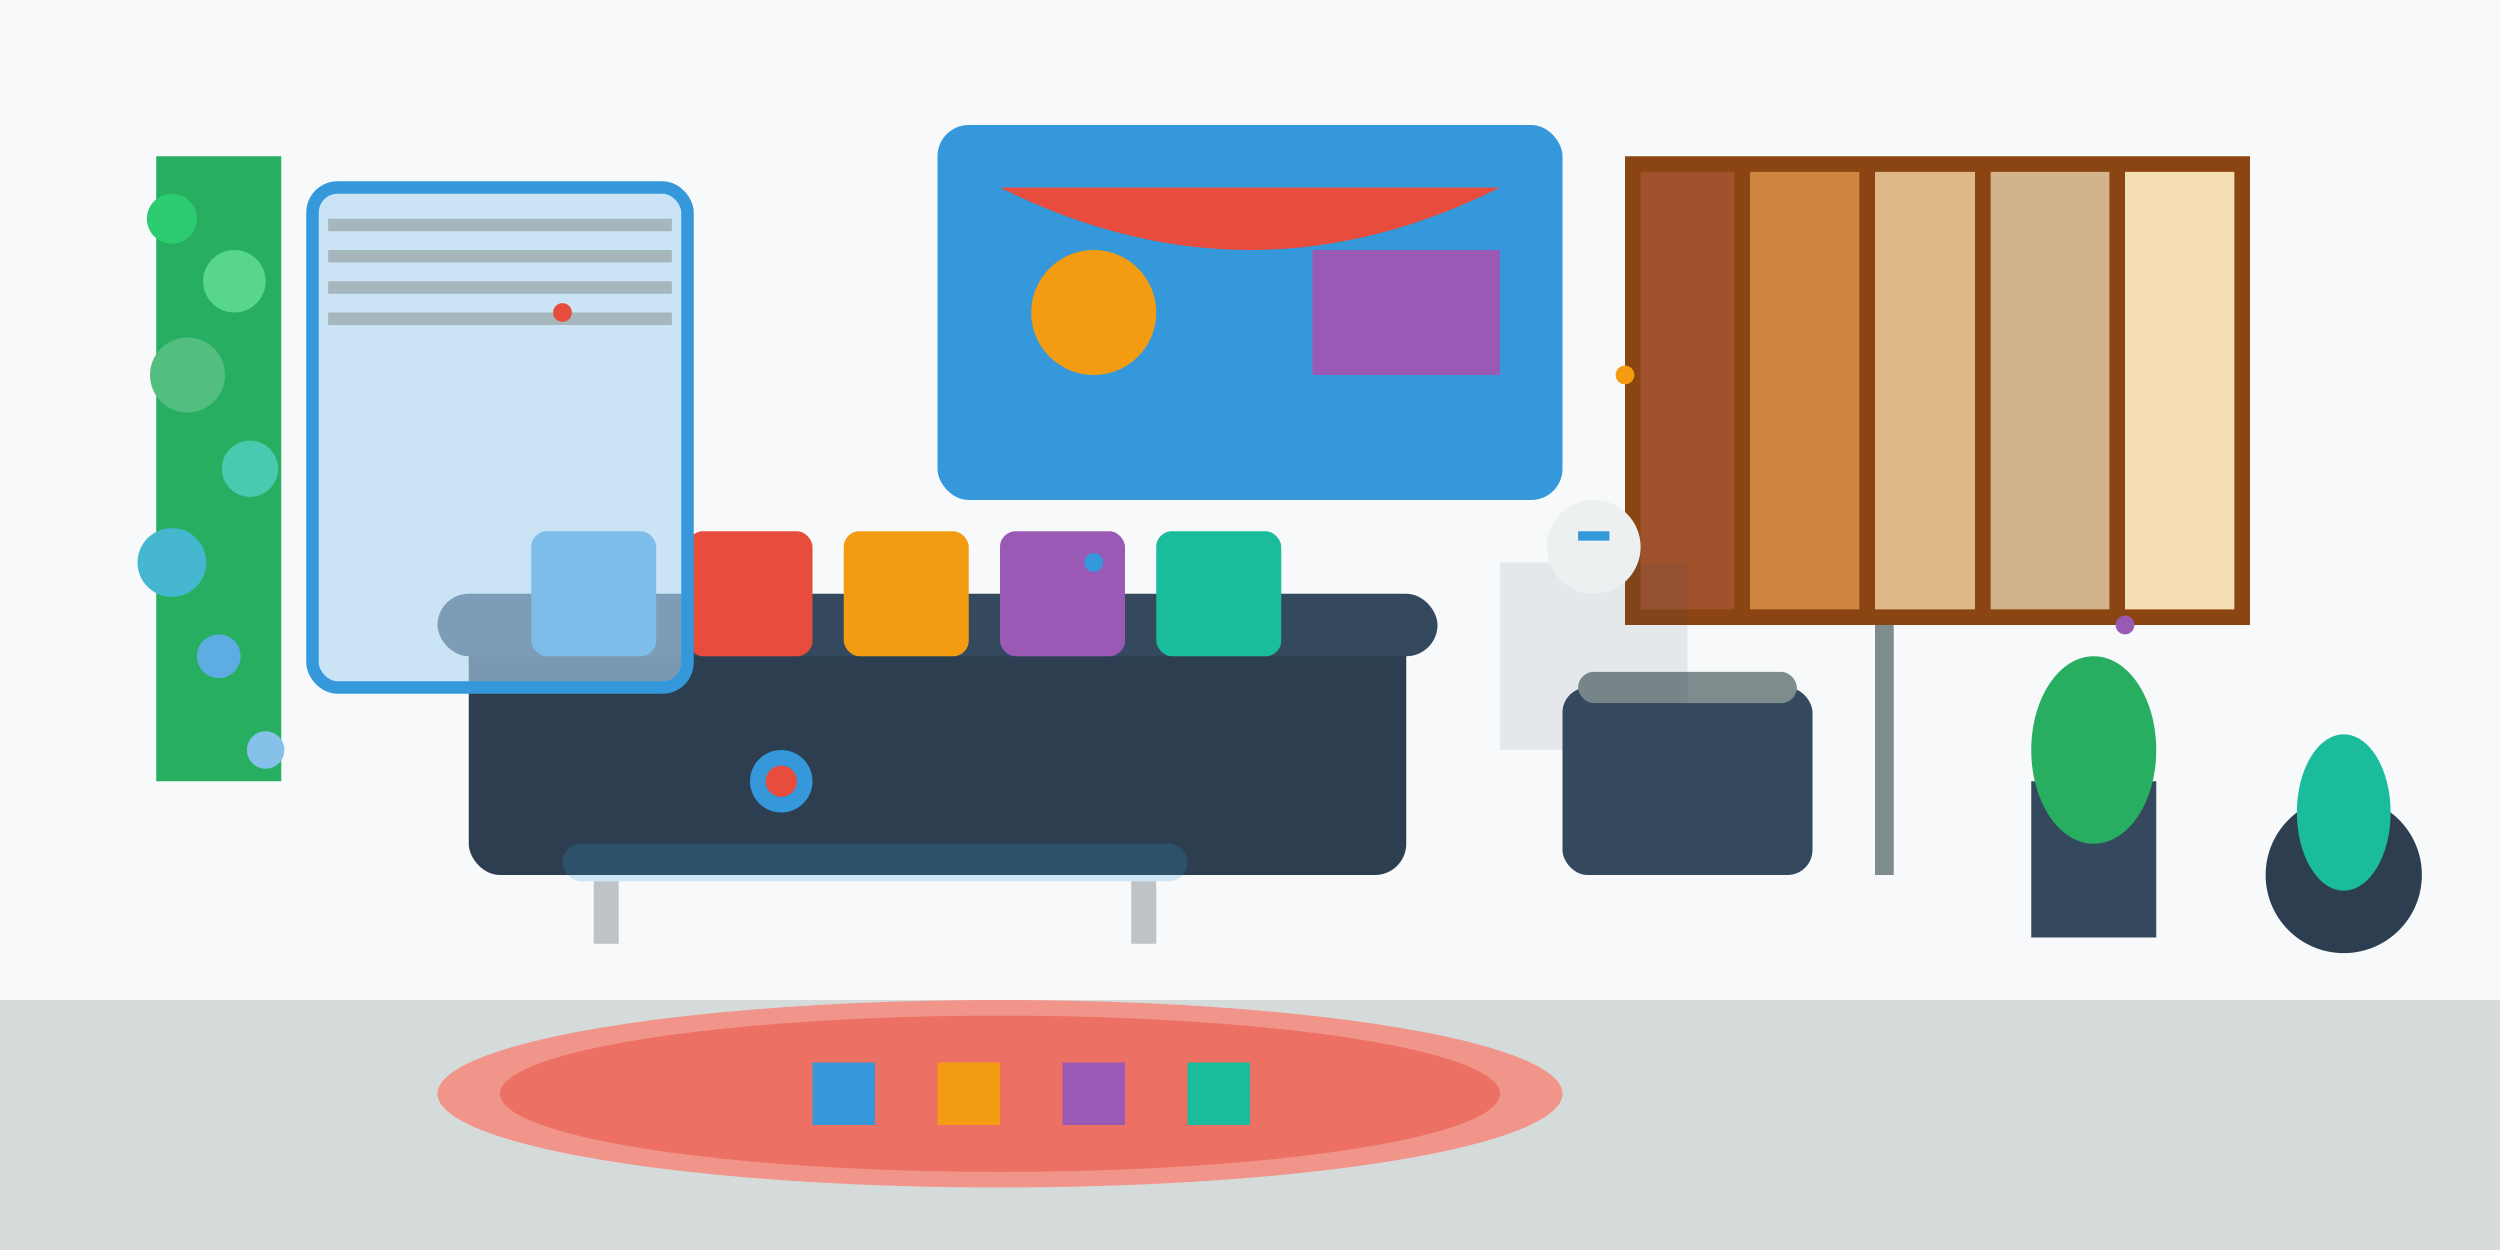 <svg width="800" height="400" viewBox="0 0 800 400" fill="none" xmlns="http://www.w3.org/2000/svg">
  <rect x="0" y="0" width="800" height="400" fill="#333333" stroke="none"/>
  <!-- Article header image for modern living room trends -->
  <!-- Background -->
  <rect width="800" height="400" fill="url(#modernLivingGradient)"/>
  
  <!-- Floor -->
  <rect x="0" y="320" width="800" height="80" fill="#D5DBDB"/>
  
  <!-- Back wall -->
  <rect x="0" y="0" width="800" height="320" fill="#F8F9FA"/>
  
  <!-- Modern sectional sofa -->
  <rect x="150" y="200" width="300" height="80" rx="10" fill="#2C3E50"/>
  <rect x="140" y="190" width="320" height="20" rx="10" fill="#34495E"/>
  
  <!-- Modular cushions -->
  <rect x="170" y="170" width="40" height="40" rx="5" fill="#3498DB"/>
  <rect x="220" y="170" width="40" height="40" rx="5" fill="#E74C3C"/>
  <rect x="270" y="170" width="40" height="40" rx="5" fill="#F39C12"/>
  <rect x="320" y="170" width="40" height="40" rx="5" fill="#9B59B6"/>
  <rect x="370" y="170" width="40" height="40" rx="5" fill="#1ABC9C"/>
  
  <!-- Smart glass coffee table -->
  <rect x="180" y="270" width="200" height="12" rx="6" fill="rgba(52, 152, 219, 0.2)"/>
  <rect x="190" y="282" width="8" height="20" fill="#BDC3C7"/>
  <rect x="362" y="282" width="8" height="20" fill="#BDC3C7"/>
  
  <!-- Multifunctional storage ottoman -->
  <rect x="500" y="220" width="80" height="60" rx="8" fill="#34495E"/>
  <rect x="505" y="215" width="70" height="10" rx="5" fill="#7F8C8D"/>
  
  <!-- Modern arc floor lamp -->
  <rect x="600" y="120" width="6" height="160" fill="#7F8C8D"/>
  <path d="M606 120 Q650 80 700 120" stroke="#7F8C8D" stroke-width="4" fill="none"/>
  <circle cx="700" cy="125" r="20" fill="#F39C12"/>
  <circle cx="700" cy="125" r="15" fill="#E67E22"/>
  
  <!-- Large abstract wall art -->
  <rect x="300" y="40" width="200" height="120" rx="10" fill="#3498DB"/>
  <path d="M320 60 Q400 100 480 60" fill="#E74C3C"/>
  <circle cx="350" cy="100" r="20" fill="#F39C12"/>
  <rect x="420" y="80" width="60" height="40" fill="#9B59B6"/>
  
  <!-- Smart home hub -->
  <circle cx="250" cy="250" r="15" fill="#2C3E50"/>
  <circle cx="250" cy="250" r="10" fill="#3498DB"/>
  <circle cx="250" cy="250" r="5" fill="#E74C3C"/>
  
  <!-- Biophilic design elements -->
  <!-- Living wall -->
  <rect x="50" y="50" width="40" height="200" fill="#27AE60"/>
  <circle cx="55" cy="70" r="8" fill="#2ECC71"/>
  <circle cx="75" cy="90" r="10" fill="#58D68D"/>
  <circle cx="60" cy="120" r="12" fill="#52BE80"/>
  <circle cx="80" cy="150" r="9" fill="#48C9B0"/>
  <circle cx="55" cy="180" r="11" fill="#45B7D1"/>
  <circle cx="70" cy="210" r="7" fill="#5DADE2"/>
  <circle cx="85" cy="240" r="6" fill="#85C1E9"/>
  
  <!-- Natural wood accent wall -->
  <rect x="520" y="50" width="200" height="150" fill="#8B4513"/>
  <rect x="525" y="55" width="30" height="140" fill="#A0522D"/>
  <rect x="560" y="55" width="35" height="140" fill="#CD853F"/>
  <rect x="600" y="55" width="32" height="140" fill="#DEB887"/>
  <rect x="637" y="55" width="38" height="140" fill="#D2B48C"/>
  <rect x="680" y="55" width="35" height="140" fill="#F5DEB3"/>
  
  <!-- Smart window with automated blinds -->
  <rect x="100" y="60" width="120" height="160" rx="8" fill="rgba(174, 214, 241, 0.6)"/>
  <rect x="100" y="60" width="120" height="160" rx="8" stroke="#3498DB" stroke-width="4" fill="none"/>
  <!-- Automated blinds -->
  <rect x="105" y="70" width="110" height="4" fill="rgba(149, 165, 166, 0.7)"/>
  <rect x="105" y="80" width="110" height="4" fill="rgba(149, 165, 166, 0.7)"/>
  <rect x="105" y="90" width="110" height="4" fill="rgba(149, 165, 166, 0.7)"/>
  <rect x="105" y="100" width="110" height="4" fill="rgba(149, 165, 166, 0.7)"/>
  
  <!-- Modern planters -->
  <rect x="650" y="250" width="40" height="50" fill="#34495E"/>
  <ellipse cx="670" cy="240" rx="20" ry="30" fill="#27AE60"/>
  
  <circle cx="750" cy="280" r="25" fill="#2C3E50"/>
  <ellipse cx="750" cy="260" rx="15" ry="25" fill="#1ABC9C"/>
  
  <!-- Tech integration indicators -->
  <circle cx="180" cy="100" r="3" fill="#E74C3C"/>
  <circle cx="350" cy="180" r="3" fill="#3498DB"/>
  <circle cx="520" cy="120" r="3" fill="#F39C12"/>
  <circle cx="680" cy="200" r="3" fill="#9B59B6"/>
  
  <!-- Minimalist side table -->
  <rect x="480" y="180" width="60" height="60" fill="rgba(52, 73, 94, 0.1)"/>
  <circle cx="510" cy="175" r="15" fill="#ECF0F1"/>
  <rect x="505" y="170" width="10" height="3" fill="#3498DB"/>
  
  <!-- Area rug with geometric pattern -->
  <ellipse cx="320" cy="350" rx="180" ry="30" fill="#F1948A"/>
  <ellipse cx="320" cy="350" rx="160" ry="25" fill="#EC7063"/>
  <rect x="260" y="340" width="20" height="20" fill="#3498DB"/>
  <rect x="300" y="340" width="20" height="20" fill="#F39C12"/>
  <rect x="340" y="340" width="20" height="20" fill="#9B59B6"/>
  <rect x="380" y="340" width="20" height="20" fill="#1ABC9C"/>
  
  <!-- Gradient definitions -->
  <defs>
    <linearGradient id="modernLivingGradient" x1="0%" y1="0%" x2="100%" y2="100%">
      <stop offset="0%" style="stop-color:#FDFDFE"/>
      <stop offset="50%" style="stop-color:#F8F9FA"/>
      <stop offset="100%" style="stop-color:#E9ECEF"/>
    </linearGradient>
  </defs>
</svg>
